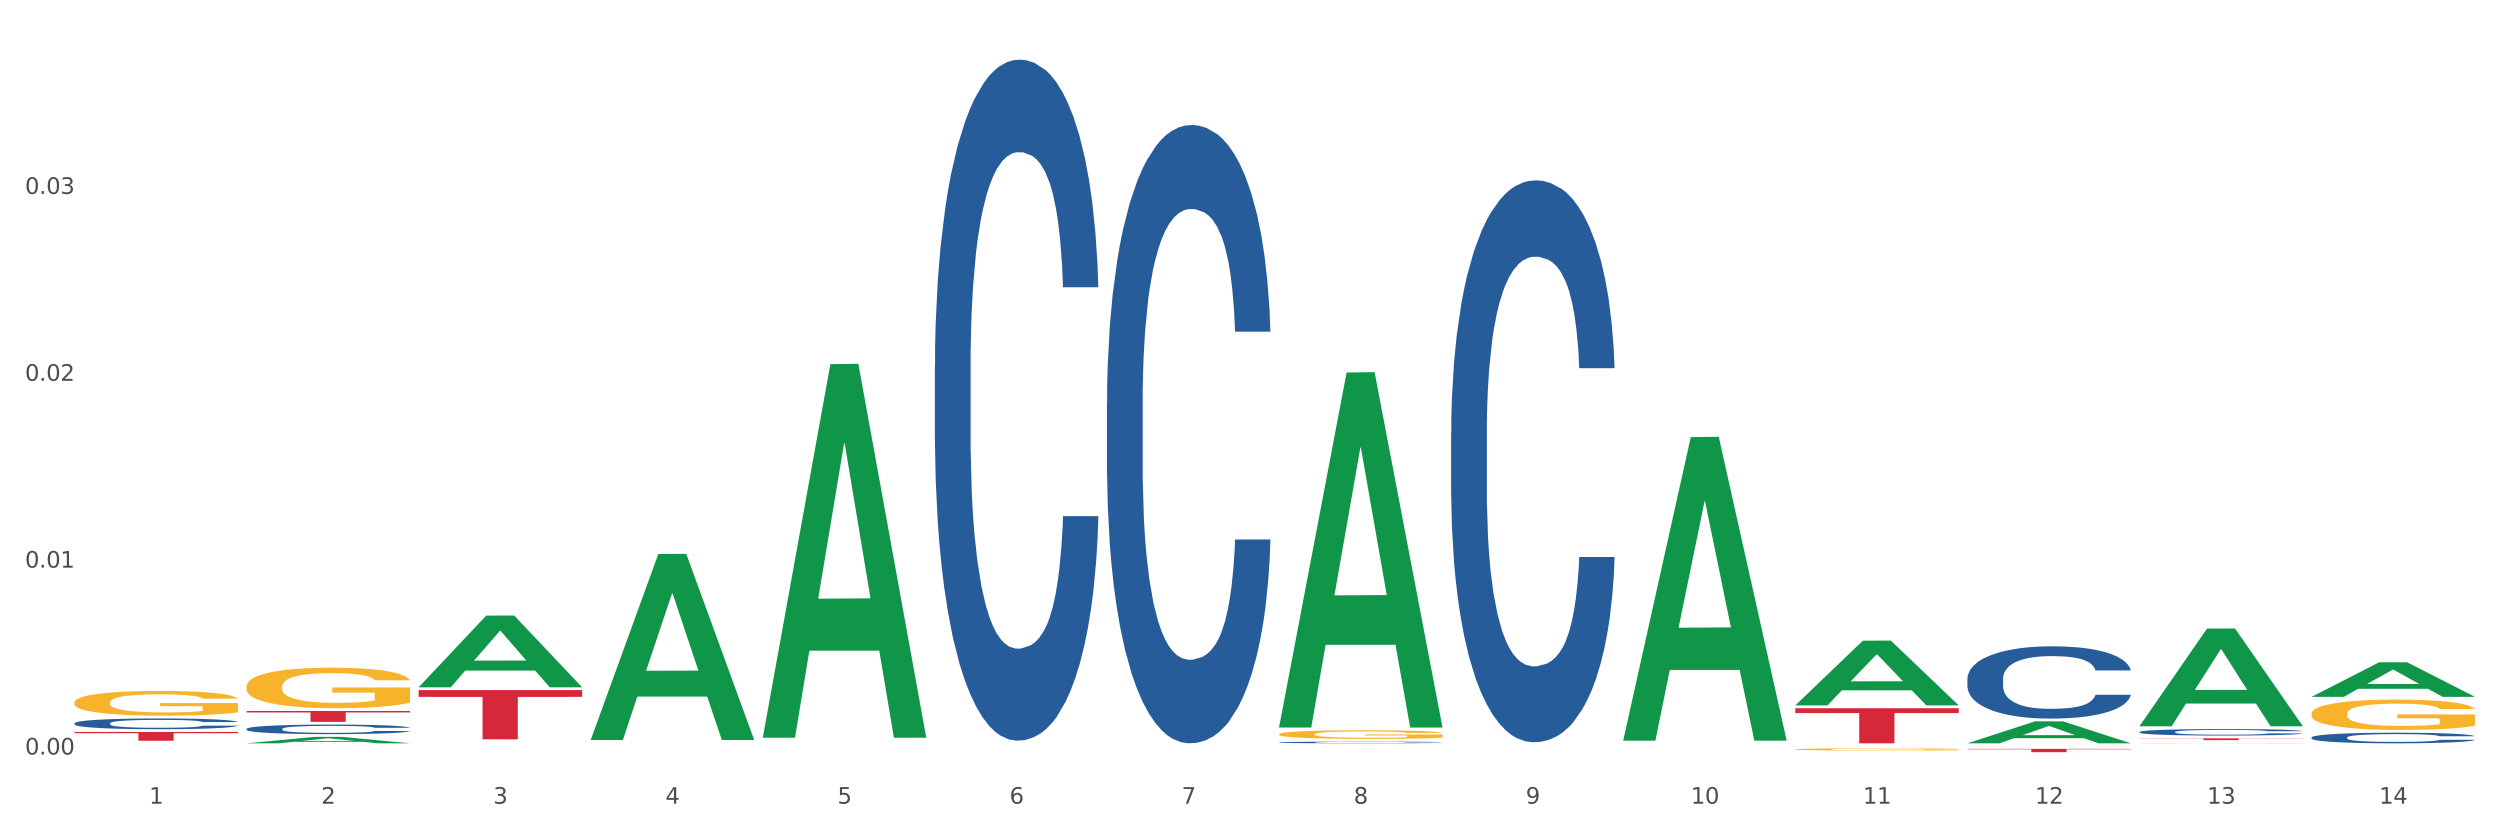 <?xml version="1.0" encoding="utf-8" standalone="no"?>
<!DOCTYPE svg PUBLIC "-//W3C//DTD SVG 1.1//EN"
  "http://www.w3.org/Graphics/SVG/1.1/DTD/svg11.dtd">
<svg xmlns:xlink="http://www.w3.org/1999/xlink" width="1080pt" height="360pt" viewBox="0 0 1080 360" xmlns="http://www.w3.org/2000/svg" version="1.1">
 <rect x="0" y="0" width="1080" height="360" fill="#333333" stroke="none"/>
 <defs>
  <style type="text/css">*{stroke-linejoin: round; stroke-linecap: butt}</style>
 </defs>
 <g id="figure_1">
  <g id="patch_1">
   <path d="M 0 360 
L 1080 360 
L 1080 0 
L 0 0 
z
" style="fill: #ffffff; stroke: #ffffff; stroke-linejoin: miter"/>
  </g>
  <g id="axes_1">
   <g id="matplotlib.axis_1">
    <g id="xtick_1">
     <g id="text_1">
      <!-- 1 -->
      <g style="fill: #4d4d4d" transform="translate(64.432 347.204) scale(0.096 -0.096)">
       <defs>
        <path id="DejaVuSans-31" d="M 794 531 
L 1825 531 
L 1825 4091 
L 703 3866 
L 703 4441 
L 1819 4666 
L 2450 4666 
L 2450 531 
L 3481 531 
L 3481 0 
L 794 0 
L 794 531 
z
" transform="scale(0.016)"/>
       </defs>
       <use xlink:href="#DejaVuSans-31"/>
      </g>
     </g>
    </g>
    <g id="xtick_2">
     <g id="text_2">
      <!-- 2 -->
      <g style="fill: #4d4d4d" transform="translate(138.771 347.204) scale(0.096 -0.096)">
       <defs>
        <path id="DejaVuSans-32" d="M 1228 531 
L 3431 531 
L 3431 0 
L 469 0 
L 469 531 
Q 828 903 1448 1529 
Q 2069 2156 2228 2338 
Q 2531 2678 2651 2914 
Q 2772 3150 2772 3378 
Q 2772 3750 2511 3984 
Q 2250 4219 1831 4219 
Q 1534 4219 1204 4116 
Q 875 4013 500 3803 
L 500 4441 
Q 881 4594 1212 4672 
Q 1544 4750 1819 4750 
Q 2544 4750 2975 4387 
Q 3406 4025 3406 3419 
Q 3406 3131 3298 2873 
Q 3191 2616 2906 2266 
Q 2828 2175 2409 1742 
Q 1991 1309 1228 531 
z
" transform="scale(0.016)"/>
       </defs>
       <use xlink:href="#DejaVuSans-32"/>
      </g>
     </g>
    </g>
    <g id="xtick_3">
     <g id="text_3">
      <!-- 3 -->
      <g style="fill: #4d4d4d" transform="translate(213.109 347.204) scale(0.096 -0.096)">
       <defs>
        <path id="DejaVuSans-33" d="M 2597 2516 
Q 3050 2419 3304 2112 
Q 3559 1806 3559 1356 
Q 3559 666 3084 287 
Q 2609 -91 1734 -91 
Q 1441 -91 1130 -33 
Q 819 25 488 141 
L 488 750 
Q 750 597 1062 519 
Q 1375 441 1716 441 
Q 2309 441 2620 675 
Q 2931 909 2931 1356 
Q 2931 1769 2642 2001 
Q 2353 2234 1838 2234 
L 1294 2234 
L 1294 2753 
L 1863 2753 
Q 2328 2753 2575 2939 
Q 2822 3125 2822 3475 
Q 2822 3834 2567 4026 
Q 2313 4219 1838 4219 
Q 1578 4219 1281 4162 
Q 984 4106 628 3988 
L 628 4550 
Q 988 4650 1302 4700 
Q 1616 4750 1894 4750 
Q 2613 4750 3031 4423 
Q 3450 4097 3450 3541 
Q 3450 3153 3228 2886 
Q 3006 2619 2597 2516 
z
" transform="scale(0.016)"/>
       </defs>
       <use xlink:href="#DejaVuSans-33"/>
      </g>
     </g>
    </g>
    <g id="xtick_4">
     <g id="text_4">
      <!-- 4 -->
      <g style="fill: #4d4d4d" transform="translate(287.448 347.204) scale(0.096 -0.096)">
       <defs>
        <path id="DejaVuSans-34" d="M 2419 4116 
L 825 1625 
L 2419 1625 
L 2419 4116 
z
M 2253 4666 
L 3047 4666 
L 3047 1625 
L 3713 1625 
L 3713 1100 
L 3047 1100 
L 3047 0 
L 2419 0 
L 2419 1100 
L 313 1100 
L 313 1709 
L 2253 4666 
z
" transform="scale(0.016)"/>
       </defs>
       <use xlink:href="#DejaVuSans-34"/>
      </g>
     </g>
    </g>
    <g id="xtick_5">
     <g id="text_5">
      <!-- 5 -->
      <g style="fill: #4d4d4d" transform="translate(361.787 347.204) scale(0.096 -0.096)">
       <defs>
        <path id="DejaVuSans-35" d="M 691 4666 
L 3169 4666 
L 3169 4134 
L 1269 4134 
L 1269 2991 
Q 1406 3038 1543 3061 
Q 1681 3084 1819 3084 
Q 2600 3084 3056 2656 
Q 3513 2228 3513 1497 
Q 3513 744 3044 326 
Q 2575 -91 1722 -91 
Q 1428 -91 1123 -41 
Q 819 9 494 109 
L 494 744 
Q 775 591 1075 516 
Q 1375 441 1709 441 
Q 2250 441 2565 725 
Q 2881 1009 2881 1497 
Q 2881 1984 2565 2268 
Q 2250 2553 1709 2553 
Q 1456 2553 1204 2497 
Q 953 2441 691 2322 
L 691 4666 
z
" transform="scale(0.016)"/>
       </defs>
       <use xlink:href="#DejaVuSans-35"/>
      </g>
     </g>
    </g>
    <g id="xtick_6">
     <g id="text_6">
      <!-- 6 -->
      <g style="fill: #4d4d4d" transform="translate(436.125 347.204) scale(0.096 -0.096)">
       <defs>
        <path id="DejaVuSans-36" d="M 2113 2584 
Q 1688 2584 1439 2293 
Q 1191 2003 1191 1497 
Q 1191 994 1439 701 
Q 1688 409 2113 409 
Q 2538 409 2786 701 
Q 3034 994 3034 1497 
Q 3034 2003 2786 2293 
Q 2538 2584 2113 2584 
z
M 3366 4563 
L 3366 3988 
Q 3128 4100 2886 4159 
Q 2644 4219 2406 4219 
Q 1781 4219 1451 3797 
Q 1122 3375 1075 2522 
Q 1259 2794 1537 2939 
Q 1816 3084 2150 3084 
Q 2853 3084 3261 2657 
Q 3669 2231 3669 1497 
Q 3669 778 3244 343 
Q 2819 -91 2113 -91 
Q 1303 -91 875 529 
Q 447 1150 447 2328 
Q 447 3434 972 4092 
Q 1497 4750 2381 4750 
Q 2619 4750 2861 4703 
Q 3103 4656 3366 4563 
z
" transform="scale(0.016)"/>
       </defs>
       <use xlink:href="#DejaVuSans-36"/>
      </g>
     </g>
    </g>
    <g id="xtick_7">
     <g id="text_7">
      <!-- 7 -->
      <g style="fill: #4d4d4d" transform="translate(510.464 347.204) scale(0.096 -0.096)">
       <defs>
        <path id="DejaVuSans-37" d="M 525 4666 
L 3525 4666 
L 3525 4397 
L 1831 0 
L 1172 0 
L 2766 4134 
L 525 4134 
L 525 4666 
z
" transform="scale(0.016)"/>
       </defs>
       <use xlink:href="#DejaVuSans-37"/>
      </g>
     </g>
    </g>
    <g id="xtick_8">
     <g id="text_8">
      <!-- 8 -->
      <g style="fill: #4d4d4d" transform="translate(584.803 347.204) scale(0.096 -0.096)">
       <defs>
        <path id="DejaVuSans-38" d="M 2034 2216 
Q 1584 2216 1326 1975 
Q 1069 1734 1069 1313 
Q 1069 891 1326 650 
Q 1584 409 2034 409 
Q 2484 409 2743 651 
Q 3003 894 3003 1313 
Q 3003 1734 2745 1975 
Q 2488 2216 2034 2216 
z
M 1403 2484 
Q 997 2584 770 2862 
Q 544 3141 544 3541 
Q 544 4100 942 4425 
Q 1341 4750 2034 4750 
Q 2731 4750 3128 4425 
Q 3525 4100 3525 3541 
Q 3525 3141 3298 2862 
Q 3072 2584 2669 2484 
Q 3125 2378 3379 2068 
Q 3634 1759 3634 1313 
Q 3634 634 3220 271 
Q 2806 -91 2034 -91 
Q 1263 -91 848 271 
Q 434 634 434 1313 
Q 434 1759 690 2068 
Q 947 2378 1403 2484 
z
M 1172 3481 
Q 1172 3119 1398 2916 
Q 1625 2713 2034 2713 
Q 2441 2713 2670 2916 
Q 2900 3119 2900 3481 
Q 2900 3844 2670 4047 
Q 2441 4250 2034 4250 
Q 1625 4250 1398 4047 
Q 1172 3844 1172 3481 
z
" transform="scale(0.016)"/>
       </defs>
       <use xlink:href="#DejaVuSans-38"/>
      </g>
     </g>
    </g>
    <g id="xtick_9">
     <g id="text_9">
      <!-- 9 -->
      <g style="fill: #4d4d4d" transform="translate(659.142 347.204) scale(0.096 -0.096)">
       <defs>
        <path id="DejaVuSans-39" d="M 703 97 
L 703 672 
Q 941 559 1184 500 
Q 1428 441 1663 441 
Q 2288 441 2617 861 
Q 2947 1281 2994 2138 
Q 2813 1869 2534 1725 
Q 2256 1581 1919 1581 
Q 1219 1581 811 2004 
Q 403 2428 403 3163 
Q 403 3881 828 4315 
Q 1253 4750 1959 4750 
Q 2769 4750 3195 4129 
Q 3622 3509 3622 2328 
Q 3622 1225 3098 567 
Q 2575 -91 1691 -91 
Q 1453 -91 1209 -44 
Q 966 3 703 97 
z
M 1959 2075 
Q 2384 2075 2632 2365 
Q 2881 2656 2881 3163 
Q 2881 3666 2632 3958 
Q 2384 4250 1959 4250 
Q 1534 4250 1286 3958 
Q 1038 3666 1038 3163 
Q 1038 2656 1286 2365 
Q 1534 2075 1959 2075 
z
" transform="scale(0.016)"/>
       </defs>
       <use xlink:href="#DejaVuSans-39"/>
      </g>
     </g>
    </g>
    <g id="xtick_10">
     <g id="text_10">
      <!-- 10 -->
      <g style="fill: #4d4d4d" transform="translate(730.426 347.204) scale(0.096 -0.096)">
       <defs>
        <path id="DejaVuSans-30" d="M 2034 4250 
Q 1547 4250 1301 3770 
Q 1056 3291 1056 2328 
Q 1056 1369 1301 889 
Q 1547 409 2034 409 
Q 2525 409 2770 889 
Q 3016 1369 3016 2328 
Q 3016 3291 2770 3770 
Q 2525 4250 2034 4250 
z
M 2034 4750 
Q 2819 4750 3233 4129 
Q 3647 3509 3647 2328 
Q 3647 1150 3233 529 
Q 2819 -91 2034 -91 
Q 1250 -91 836 529 
Q 422 1150 422 2328 
Q 422 3509 836 4129 
Q 1250 4750 2034 4750 
z
" transform="scale(0.016)"/>
       </defs>
       <use xlink:href="#DejaVuSans-31"/>
       <use xlink:href="#DejaVuSans-30" transform="translate(63.623 0)"/>
      </g>
     </g>
    </g>
    <g id="xtick_11">
     <g id="text_11">
      <!-- 11 -->
      <g style="fill: #4d4d4d" transform="translate(804.765 347.204) scale(0.096 -0.096)">
       <use xlink:href="#DejaVuSans-31"/>
       <use xlink:href="#DejaVuSans-31" transform="translate(63.623 0)"/>
      </g>
     </g>
    </g>
    <g id="xtick_12">
     <g id="text_12">
      <!-- 12 -->
      <g style="fill: #4d4d4d" transform="translate(879.104 347.204) scale(0.096 -0.096)">
       <use xlink:href="#DejaVuSans-31"/>
       <use xlink:href="#DejaVuSans-32" transform="translate(63.623 0)"/>
      </g>
     </g>
    </g>
    <g id="xtick_13">
     <g id="text_13">
      <!-- 13 -->
      <g style="fill: #4d4d4d" transform="translate(953.442 347.204) scale(0.096 -0.096)">
       <use xlink:href="#DejaVuSans-31"/>
       <use xlink:href="#DejaVuSans-33" transform="translate(63.623 0)"/>
      </g>
     </g>
    </g>
    <g id="xtick_14">
     <g id="text_14">
      <!-- 14 -->
      <g style="fill: #4d4d4d" transform="translate(1027.781 347.204) scale(0.096 -0.096)">
       <use xlink:href="#DejaVuSans-31"/>
       <use xlink:href="#DejaVuSans-34" transform="translate(63.623 0)"/>
      </g>
     </g>
    </g>
    <g id="xtick_15"/>
    <g id="xtick_16"/>
    <g id="xtick_17"/>
    <g id="xtick_18"/>
    <g id="xtick_19"/>
    <g id="xtick_20"/>
    <g id="xtick_21"/>
    <g id="xtick_22"/>
    <g id="xtick_23"/>
    <g id="xtick_24"/>
    <g id="xtick_25"/>
    <g id="xtick_26"/>
    <g id="xtick_27"/>
   </g>
   <g id="matplotlib.axis_2">
    <g id="ytick_1">
     <g id="text_15">
      <!-- 0.00 -->
      <g style="fill: #4d4d4d" transform="translate(10.8 325.947) scale(0.096 -0.096)">
       <defs>
        <path id="DejaVuSans-2e" d="M 684 794 
L 1344 794 
L 1344 0 
L 684 0 
L 684 794 
z
" transform="scale(0.016)"/>
       </defs>
       <use xlink:href="#DejaVuSans-30"/>
       <use xlink:href="#DejaVuSans-2e" transform="translate(63.623 0)"/>
       <use xlink:href="#DejaVuSans-30" transform="translate(95.41 0)"/>
       <use xlink:href="#DejaVuSans-30" transform="translate(159.033 0)"/>
      </g>
     </g>
    </g>
    <g id="ytick_2">
     <g id="text_16">
      <!-- 0.01 -->
      <g style="fill: #4d4d4d" transform="translate(10.8 245.223) scale(0.096 -0.096)">
       <use xlink:href="#DejaVuSans-30"/>
       <use xlink:href="#DejaVuSans-2e" transform="translate(63.623 0)"/>
       <use xlink:href="#DejaVuSans-30" transform="translate(95.41 0)"/>
       <use xlink:href="#DejaVuSans-31" transform="translate(159.033 0)"/>
      </g>
     </g>
    </g>
    <g id="ytick_3">
     <g id="text_17">
      <!-- 0.02 -->
      <g style="fill: #4d4d4d" transform="translate(10.8 164.499) scale(0.096 -0.096)">
       <use xlink:href="#DejaVuSans-30"/>
       <use xlink:href="#DejaVuSans-2e" transform="translate(63.623 0)"/>
       <use xlink:href="#DejaVuSans-30" transform="translate(95.41 0)"/>
       <use xlink:href="#DejaVuSans-32" transform="translate(159.033 0)"/>
      </g>
     </g>
    </g>
    <g id="ytick_4">
     <g id="text_18">
      <!-- 0.03 -->
      <g style="fill: #4d4d4d" transform="translate(10.8 83.775) scale(0.096 -0.096)">
       <use xlink:href="#DejaVuSans-30"/>
       <use xlink:href="#DejaVuSans-2e" transform="translate(63.623 0)"/>
       <use xlink:href="#DejaVuSans-30" transform="translate(95.41 0)"/>
       <use xlink:href="#DejaVuSans-33" transform="translate(159.033 0)"/>
      </g>
     </g>
    </g>
    <g id="ytick_5"/>
    <g id="ytick_6"/>
    <g id="ytick_7"/>
    <g id="ytick_8"/>
   </g>
   <g id="PolyCollection_1">
    <path d="M 106.514 321.108 
L 106.587 321.105 
L 135.709 318.336 
L 147.795 318.333 
L 177.135 321.113 
L 163.157 321.113 
L 156.823 320.466 
L 126.754 320.466 
L 126.535 320.476 
L 120.42 321.113 
L 106.514 321.113 
L 106.514 321.108 
L 130.54 320.079 
L 153.037 320.077 
L 141.897 318.926 
L 141.752 318.92 
L 141.606 318.928 
L 130.467 320.077 
L 130.54 320.079 
L 106.514 321.108 
z
" clip-path="url(#p5676dc36bc)" style="fill: #109648"/>
    <path d="M 849.901 322.31 
L 849.984 322.31 
L 849.984 322.309 
L 850.151 322.309 
L 850.985 322.307 
L 852.235 322.306 
L 853.153 322.305 
L 854.07 322.304 
L 855.154 322.304 
L 856.488 322.303 
L 858.906 322.302 
L 860.407 322.302 
L 862.241 322.302 
L 865.576 322.301 
L 867.994 322.3 
L 870.495 322.3 
L 874.581 322.3 
L 877.249 322.3 
L 880.084 322.299 
L 883.502 322.299 
L 886.087 322.299 
L 891.757 322.299 
L 896.593 322.3 
L 898.927 322.3 
L 901.929 322.3 
L 903.513 322.3 
L 906.098 322.301 
L 908.766 322.301 
L 910.601 322.301 
L 913.352 322.302 
L 915.436 322.303 
L 917.354 322.304 
L 918.355 322.304 
L 919.105 322.305 
L 919.772 322.306 
L 920.439 322.307 
L 905.431 322.307 
L 904.847 322.306 
L 903.93 322.305 
L 902.596 322.304 
L 901.429 322.304 
L 899.428 322.304 
L 897.593 322.303 
L 895.676 322.303 
L 893.341 322.303 
L 891.507 322.303 
L 888.922 322.303 
L 883.836 322.303 
L 880.417 322.303 
L 878.083 322.303 
L 876.582 322.303 
L 875.248 322.303 
L 873.747 322.304 
L 871.996 322.304 
L 870.745 322.304 
L 869.495 322.305 
L 868.494 322.305 
L 867.577 322.306 
L 866.827 322.307 
L 866.243 322.307 
L 865.743 322.308 
L 865.326 322.31 
L 865.326 322.312 
L 865.493 322.313 
L 865.91 322.314 
L 866.41 322.315 
L 867.244 322.315 
L 867.994 322.316 
L 869.411 322.317 
L 870.996 322.317 
L 872.246 322.318 
L 873.497 322.318 
L 875.665 322.319 
L 878.083 322.319 
L 880.167 322.319 
L 883.002 322.319 
L 884.92 322.319 
L 886.587 322.319 
L 890.673 322.319 
L 893.591 322.319 
L 896.843 322.319 
L 899.344 322.319 
L 901.429 322.319 
L 903.763 322.318 
L 905.264 322.318 
L 905.264 322.314 
L 886.921 322.314 
L 886.921 322.311 
L 920.523 322.311 
L 920.523 322.319 
L 919.105 322.32 
L 917.521 322.32 
L 915.853 322.321 
L 913.352 322.321 
L 910.35 322.321 
L 907.682 322.322 
L 904.847 322.322 
L 901.512 322.322 
L 897.177 322.322 
L 894.508 322.322 
L 891.173 322.323 
L 887.254 322.323 
L 883.836 322.323 
L 880.501 322.322 
L 876.999 322.322 
L 873.58 322.322 
L 870.996 322.322 
L 868.411 322.321 
L 865.659 322.321 
L 863.492 322.32 
L 861.824 322.32 
L 859.99 322.32 
L 857.989 322.319 
L 856.488 322.318 
L 855.154 322.318 
L 853.736 322.317 
L 852.736 322.316 
L 851.735 322.316 
L 851.151 322.315 
L 850.484 322.314 
L 849.984 322.313 
L 849.901 322.31 
z
" clip-path="url(#p5676dc36bc)" style="fill: #f7b32b"/>
    <path d="M 552.546 314.002 
L 552.619 313.858 
L 581.741 160.916 
L 593.827 160.772 
L 623.168 314.29 
L 609.189 314.29 
L 602.855 278.541 
L 572.786 278.541 
L 572.568 279.118 
L 566.452 314.29 
L 552.546 314.29 
L 552.546 314.002 
L 576.572 257.207 
L 599.069 257.063 
L 587.93 193.494 
L 587.784 193.205 
L 587.638 193.638 
L 576.499 257.063 
L 576.572 257.207 
L 552.546 314.002 
z
" clip-path="url(#p5676dc36bc)" style="fill: #109648"/>
    <path d="M 775.562 304.692 
L 775.635 304.665 
L 804.757 276.766 
L 816.843 276.739 
L 846.184 304.744 
L 832.205 304.744 
L 825.871 298.223 
L 795.802 298.223 
L 795.584 298.328 
L 789.468 304.744 
L 775.562 304.744 
L 775.562 304.692 
L 799.588 294.331 
L 822.085 294.305 
L 810.946 282.708 
L 810.8 282.656 
L 810.655 282.735 
L 799.515 294.305 
L 799.588 294.331 
L 775.562 304.692 
z
" clip-path="url(#p5676dc36bc)" style="fill: #109648"/>
    <path d="M 32.175 303.44 
L 32.258 303.43 
L 32.258 303.079 
L 32.425 302.777 
L 33.259 302.046 
L 34.51 301.442 
L 35.427 301.12 
L 36.344 300.857 
L 37.428 300.594 
L 38.762 300.321 
L 41.18 299.921 
L 42.681 299.717 
L 44.515 299.502 
L 47.85 299.19 
L 50.268 299.015 
L 52.77 298.869 
L 56.855 298.693 
L 59.523 298.615 
L 62.358 298.557 
L 65.777 298.518 
L 68.361 298.508 
L 74.031 298.537 
L 78.867 298.625 
L 81.202 298.693 
L 84.203 298.81 
L 85.788 298.888 
L 88.372 299.044 
L 91.04 299.249 
L 92.875 299.424 
L 95.626 299.756 
L 97.711 300.087 
L 99.628 300.496 
L 100.629 300.779 
L 101.379 301.042 
L 102.046 301.344 
L 102.713 301.822 
L 87.705 301.822 
L 87.122 301.481 
L 86.204 301.159 
L 84.87 300.847 
L 83.703 300.652 
L 81.702 300.409 
L 79.868 300.253 
L 77.95 300.136 
L 75.615 300.038 
L 73.781 299.99 
L 71.196 299.951 
L 66.11 299.96 
L 62.692 300.038 
L 60.357 300.136 
L 58.856 300.223 
L 57.522 300.321 
L 56.021 300.457 
L 54.27 300.662 
L 53.02 300.847 
L 51.769 301.081 
L 50.768 301.315 
L 49.851 301.588 
L 49.101 301.88 
L 48.517 302.183 
L 48.017 302.553 
L 47.6 303.167 
L 47.6 304.502 
L 47.767 304.804 
L 48.184 305.204 
L 48.684 305.506 
L 49.518 305.867 
L 50.268 306.111 
L 51.686 306.461 
L 53.27 306.754 
L 54.52 306.939 
L 55.771 307.095 
L 57.939 307.309 
L 60.357 307.485 
L 62.441 307.592 
L 65.276 307.69 
L 67.194 307.729 
L 68.862 307.748 
L 72.947 307.748 
L 75.865 307.719 
L 79.117 307.651 
L 81.619 307.563 
L 83.703 307.456 
L 86.038 307.28 
L 87.538 307.114 
L 87.538 305.077 
L 69.195 305.068 
L 69.195 303.713 
L 102.797 303.713 
L 102.797 307.69 
L 101.379 307.894 
L 99.795 308.079 
L 98.128 308.245 
L 95.626 308.45 
L 92.625 308.645 
L 89.956 308.781 
L 87.122 308.898 
L 83.786 309.005 
L 79.451 309.103 
L 76.783 309.142 
L 73.447 309.171 
L 69.529 309.181 
L 66.11 309.161 
L 62.775 309.113 
L 59.273 309.025 
L 55.855 308.898 
L 53.27 308.771 
L 50.685 308.615 
L 47.934 308.411 
L 45.766 308.216 
L 44.098 308.04 
L 42.264 307.816 
L 40.263 307.524 
L 38.762 307.261 
L 37.428 306.988 
L 36.01 306.637 
L 35.01 306.335 
L 34.009 305.955 
L 33.426 305.672 
L 32.759 305.233 
L 32.258 304.619 
L 32.175 303.44 
z
" clip-path="url(#p5676dc36bc)" style="fill: #f7b32b"/>
    <path d="M 701.223 319.726 
L 701.296 319.602 
L 730.419 188.824 
L 742.504 188.701 
L 771.845 319.972 
L 757.866 319.972 
L 751.532 289.404 
L 721.463 289.404 
L 721.245 289.897 
L 715.129 319.972 
L 701.223 319.972 
L 701.223 319.726 
L 725.249 271.161 
L 747.746 271.038 
L 736.607 216.681 
L 736.461 216.434 
L 736.316 216.804 
L 725.177 271.038 
L 725.249 271.161 
L 701.223 319.726 
z
" clip-path="url(#p5676dc36bc)" style="fill: #109648"/>
    <path d="M 106.514 296.534 
L 106.597 296.518 
L 106.597 295.942 
L 106.764 295.446 
L 107.598 294.246 
L 108.848 293.254 
L 109.765 292.727 
L 110.683 292.295 
L 111.767 291.863 
L 113.101 291.415 
L 115.519 290.759 
L 117.019 290.423 
L 118.854 290.071 
L 122.189 289.559 
L 124.607 289.271 
L 127.108 289.031 
L 131.194 288.743 
L 133.862 288.615 
L 136.697 288.519 
L 140.115 288.455 
L 142.7 288.439 
L 148.37 288.487 
L 153.206 288.631 
L 155.54 288.743 
L 158.542 288.935 
L 160.126 289.063 
L 162.711 289.319 
L 165.379 289.655 
L 167.213 289.943 
L 169.965 290.487 
L 172.049 291.031 
L 173.967 291.703 
L 174.968 292.167 
L 175.718 292.599 
L 176.385 293.094 
L 177.052 293.878 
L 162.044 293.878 
L 161.46 293.318 
L 160.543 292.791 
L 159.209 292.279 
L 158.042 291.959 
L 156.041 291.559 
L 154.206 291.303 
L 152.289 291.111 
L 149.954 290.951 
L 148.12 290.871 
L 145.535 290.807 
L 140.449 290.823 
L 137.03 290.951 
L 134.696 291.111 
L 133.195 291.255 
L 131.861 291.415 
L 130.36 291.639 
L 128.609 291.975 
L 127.358 292.279 
L 126.108 292.663 
L 125.107 293.046 
L 124.19 293.494 
L 123.44 293.974 
L 122.856 294.47 
L 122.356 295.078 
L 121.939 296.086 
L 121.939 298.278 
L 122.106 298.773 
L 122.522 299.429 
L 123.023 299.925 
L 123.856 300.517 
L 124.607 300.917 
L 126.024 301.493 
L 127.609 301.973 
L 128.859 302.277 
L 130.11 302.533 
L 132.278 302.885 
L 134.696 303.173 
L 136.78 303.349 
L 139.615 303.509 
L 141.533 303.573 
L 143.2 303.605 
L 147.286 303.605 
L 150.204 303.557 
L 153.456 303.445 
L 155.957 303.301 
L 158.042 303.125 
L 160.376 302.837 
L 161.877 302.565 
L 161.877 299.221 
L 143.534 299.205 
L 143.534 296.982 
L 177.135 296.982 
L 177.135 303.509 
L 175.718 303.844 
L 174.134 304.148 
L 172.466 304.42 
L 169.965 304.756 
L 166.963 305.076 
L 164.295 305.3 
L 161.46 305.492 
L 158.125 305.668 
L 153.789 305.828 
L 151.121 305.892 
L 147.786 305.94 
L 143.867 305.956 
L 140.449 305.924 
L 137.114 305.844 
L 133.612 305.7 
L 130.193 305.492 
L 127.609 305.284 
L 125.024 305.028 
L 122.272 304.692 
L 120.104 304.372 
L 118.437 304.084 
L 116.603 303.717 
L 114.601 303.237 
L 113.101 302.805 
L 111.767 302.357 
L 110.349 301.781 
L 109.349 301.285 
L 108.348 300.661 
L 107.764 300.197 
L 107.097 299.477 
L 106.597 298.469 
L 106.514 296.534 
z
" clip-path="url(#p5676dc36bc)" style="fill: #f7b32b"/>
    <path d="M 329.53 318.394 
L 329.603 318.242 
L 358.725 157.307 
L 370.811 157.155 
L 400.152 318.697 
L 386.173 318.697 
L 379.839 281.08 
L 349.77 281.08 
L 349.551 281.686 
L 343.436 318.697 
L 329.53 318.697 
L 329.53 318.394 
L 353.556 258.631 
L 376.053 258.479 
L 364.914 191.587 
L 364.768 191.284 
L 364.622 191.739 
L 353.483 258.479 
L 353.556 258.631 
L 329.53 318.394 
z
" clip-path="url(#p5676dc36bc)" style="fill: #109648"/>
    <path d="M 924.24 321.013 
L 924.323 321.013 
L 924.323 321.007 
L 924.49 321.002 
L 925.323 320.989 
L 926.574 320.978 
L 927.491 320.973 
L 928.408 320.968 
L 929.492 320.964 
L 930.826 320.959 
L 933.244 320.952 
L 934.745 320.948 
L 936.58 320.945 
L 939.915 320.939 
L 942.333 320.936 
L 944.834 320.934 
L 948.92 320.931 
L 951.588 320.929 
L 954.423 320.928 
L 957.841 320.927 
L 960.426 320.927 
L 966.096 320.928 
L 970.932 320.929 
L 973.266 320.931 
L 976.268 320.933 
L 977.852 320.934 
L 980.437 320.937 
L 983.105 320.94 
L 984.939 320.943 
L 987.691 320.949 
L 989.775 320.955 
L 991.693 320.962 
L 992.693 320.967 
L 993.444 320.971 
L 994.111 320.977 
L 994.778 320.985 
L 979.77 320.985 
L 979.186 320.979 
L 978.269 320.973 
L 976.935 320.968 
L 975.768 320.965 
L 973.766 320.96 
L 971.932 320.958 
L 970.014 320.956 
L 967.68 320.954 
L 965.845 320.953 
L 963.261 320.952 
L 958.175 320.953 
L 954.756 320.954 
L 952.422 320.956 
L 950.921 320.957 
L 949.587 320.959 
L 948.086 320.961 
L 946.335 320.965 
L 945.084 320.968 
L 943.834 320.972 
L 942.833 320.976 
L 941.916 320.981 
L 941.165 320.986 
L 940.582 320.991 
L 940.081 320.998 
L 939.665 321.008 
L 939.665 321.032 
L 939.831 321.037 
L 940.248 321.044 
L 940.749 321.049 
L 941.582 321.055 
L 942.333 321.06 
L 943.75 321.066 
L 945.334 321.071 
L 946.585 321.074 
L 947.836 321.077 
L 950.004 321.081 
L 952.422 321.084 
L 954.506 321.086 
L 957.341 321.087 
L 959.259 321.088 
L 960.926 321.088 
L 965.012 321.088 
L 967.93 321.088 
L 971.182 321.087 
L 973.683 321.085 
L 975.768 321.083 
L 978.102 321.08 
L 979.603 321.077 
L 979.603 321.042 
L 961.26 321.042 
L 961.26 321.018 
L 994.861 321.018 
L 994.861 321.087 
L 993.444 321.091 
L 991.86 321.094 
L 990.192 321.097 
L 987.691 321.1 
L 984.689 321.104 
L 982.021 321.106 
L 979.186 321.108 
L 975.851 321.11 
L 971.515 321.112 
L 968.847 321.113 
L 965.512 321.113 
L 961.593 321.113 
L 958.175 321.113 
L 954.84 321.112 
L 951.338 321.111 
L 947.919 321.108 
L 945.334 321.106 
L 942.75 321.103 
L 939.998 321.1 
L 937.83 321.096 
L 936.163 321.093 
L 934.328 321.089 
L 932.327 321.084 
L 930.826 321.08 
L 929.492 321.075 
L 928.075 321.069 
L 927.074 321.064 
L 926.074 321.057 
L 925.49 321.052 
L 924.823 321.044 
L 924.323 321.034 
L 924.24 321.013 
z
" clip-path="url(#p5676dc36bc)" style="fill: #f7b32b"/>
    <path d="M 998.578 301.025 
L 998.651 301.011 
L 1027.773 286.111 
L 1039.859 286.097 
L 1069.2 301.053 
L 1055.221 301.053 
L 1048.887 297.57 
L 1018.818 297.57 
L 1018.6 297.626 
L 1012.484 301.053 
L 998.578 301.053 
L 998.578 301.025 
L 1022.604 295.492 
L 1045.101 295.478 
L 1033.962 289.285 
L 1033.816 289.257 
L 1033.671 289.299 
L 1022.531 295.478 
L 1022.604 295.492 
L 998.578 301.025 
z
" clip-path="url(#p5676dc36bc)" style="fill: #109648"/>
    <path d="M 180.852 296.856 
L 180.925 296.827 
L 210.048 265.935 
L 222.133 265.906 
L 251.474 296.914 
L 237.495 296.914 
L 231.161 289.693 
L 201.092 289.693 
L 200.874 289.81 
L 194.758 296.914 
L 180.852 296.914 
L 180.852 296.856 
L 204.878 285.384 
L 227.375 285.355 
L 216.236 272.515 
L 216.09 272.457 
L 215.945 272.544 
L 204.806 285.355 
L 204.878 285.384 
L 180.852 296.856 
z
" clip-path="url(#p5676dc36bc)" style="fill: #109648"/>
    <path d="M 998.578 308.292 
L 998.662 308.28 
L 998.662 307.85 
L 998.828 307.479 
L 999.662 306.582 
L 1000.913 305.84 
L 1001.83 305.445 
L 1002.747 305.122 
L 1003.831 304.799 
L 1005.165 304.464 
L 1007.583 303.974 
L 1009.084 303.722 
L 1010.918 303.459 
L 1014.253 303.076 
L 1016.671 302.861 
L 1019.173 302.682 
L 1023.258 302.466 
L 1025.926 302.371 
L 1028.761 302.299 
L 1032.18 302.251 
L 1034.765 302.239 
L 1040.434 302.275 
L 1045.27 302.383 
L 1047.605 302.466 
L 1050.607 302.61 
L 1052.191 302.706 
L 1054.775 302.897 
L 1057.444 303.148 
L 1059.278 303.364 
L 1062.029 303.77 
L 1064.114 304.177 
L 1066.032 304.68 
L 1067.032 305.026 
L 1067.783 305.349 
L 1068.45 305.72 
L 1069.117 306.307 
L 1054.108 306.307 
L 1053.525 305.888 
L 1052.608 305.493 
L 1051.274 305.11 
L 1050.106 304.871 
L 1048.105 304.572 
L 1046.271 304.38 
L 1044.353 304.237 
L 1042.019 304.117 
L 1040.184 304.057 
L 1037.599 304.01 
L 1032.513 304.022 
L 1029.095 304.117 
L 1026.76 304.237 
L 1025.259 304.345 
L 1023.925 304.464 
L 1022.425 304.632 
L 1020.674 304.883 
L 1019.423 305.11 
L 1018.172 305.397 
L 1017.172 305.684 
L 1016.255 306.019 
L 1015.504 306.378 
L 1014.92 306.749 
L 1014.42 307.204 
L 1014.003 307.957 
L 1014.003 309.596 
L 1014.17 309.967 
L 1014.587 310.458 
L 1015.087 310.829 
L 1015.921 311.271 
L 1016.671 311.57 
L 1018.089 312.001 
L 1019.673 312.36 
L 1020.924 312.587 
L 1022.174 312.779 
L 1024.342 313.042 
L 1026.76 313.257 
L 1028.845 313.389 
L 1031.68 313.508 
L 1033.597 313.556 
L 1035.265 313.58 
L 1039.35 313.58 
L 1042.269 313.544 
L 1045.52 313.461 
L 1048.022 313.353 
L 1050.106 313.221 
L 1052.441 313.006 
L 1053.942 312.803 
L 1053.942 310.302 
L 1035.598 310.29 
L 1035.598 308.627 
L 1069.2 308.627 
L 1069.2 313.508 
L 1067.783 313.76 
L 1066.198 313.987 
L 1064.531 314.19 
L 1062.029 314.442 
L 1059.028 314.681 
L 1056.36 314.848 
L 1053.525 314.992 
L 1050.19 315.123 
L 1045.854 315.243 
L 1043.186 315.291 
L 1039.851 315.327 
L 1035.932 315.339 
L 1032.513 315.315 
L 1029.178 315.255 
L 1025.676 315.147 
L 1022.258 314.992 
L 1019.673 314.836 
L 1017.088 314.645 
L 1014.337 314.394 
L 1012.169 314.154 
L 1010.501 313.939 
L 1008.667 313.664 
L 1006.666 313.305 
L 1005.165 312.982 
L 1003.831 312.647 
L 1002.414 312.216 
L 1001.413 311.845 
L 1000.413 311.379 
L 999.829 311.032 
L 999.162 310.494 
L 998.662 309.74 
L 998.578 308.292 
z
" clip-path="url(#p5676dc36bc)" style="fill: #f7b32b"/>
    <path d="M 255.191 319.521 
L 255.264 319.445 
L 284.386 239.333 
L 296.472 239.258 
L 325.813 319.672 
L 311.834 319.672 
L 305.5 300.946 
L 275.431 300.946 
L 275.213 301.248 
L 269.097 319.672 
L 255.191 319.672 
L 255.191 319.521 
L 279.217 289.771 
L 301.714 289.696 
L 290.575 256.398 
L 290.429 256.247 
L 290.284 256.473 
L 279.144 289.696 
L 279.217 289.771 
L 255.191 319.521 
z
" clip-path="url(#p5676dc36bc)" style="fill: #109648"/>
    <path d="M 849.901 321.095 
L 849.974 321.086 
L 879.096 311.624 
L 891.182 311.615 
L 920.523 321.113 
L 906.544 321.113 
L 900.21 318.901 
L 870.141 318.901 
L 869.922 318.937 
L 863.807 321.113 
L 849.901 321.113 
L 849.901 321.095 
L 873.927 317.582 
L 896.424 317.573 
L 885.284 313.64 
L 885.139 313.622 
L 884.993 313.649 
L 873.854 317.573 
L 873.927 317.582 
L 849.901 321.095 
z
" clip-path="url(#p5676dc36bc)" style="fill: #109648"/>
    <path d="M 924.24 313.687 
L 924.312 313.647 
L 953.435 271.542 
L 965.52 271.503 
L 994.861 313.766 
L 980.883 313.766 
L 974.548 303.924 
L 944.48 303.924 
L 944.261 304.083 
L 938.145 313.766 
L 924.24 313.766 
L 924.24 313.687 
L 948.265 298.051 
L 970.763 298.012 
L 959.623 280.511 
L 959.478 280.432 
L 959.332 280.551 
L 948.193 298.012 
L 948.265 298.051 
L 924.24 313.687 
z
" clip-path="url(#p5676dc36bc)" style="fill: #109648"/>
    <path d="M 775.562 323.732 
L 775.645 323.731 
L 775.645 323.699 
L 775.812 323.671 
L 776.646 323.605 
L 777.897 323.55 
L 778.814 323.52 
L 779.731 323.496 
L 780.815 323.472 
L 782.149 323.447 
L 784.567 323.411 
L 786.068 323.392 
L 787.902 323.373 
L 791.237 323.344 
L 793.655 323.328 
L 796.157 323.315 
L 800.242 323.299 
L 802.91 323.292 
L 805.745 323.287 
L 809.164 323.283 
L 811.748 323.282 
L 817.418 323.285 
L 822.254 323.293 
L 824.589 323.299 
L 827.59 323.31 
L 829.175 323.317 
L 831.759 323.331 
L 834.427 323.35 
L 836.262 323.366 
L 839.013 323.396 
L 841.098 323.426 
L 843.015 323.463 
L 844.016 323.489 
L 844.766 323.513 
L 845.433 323.541 
L 846.1 323.584 
L 831.092 323.584 
L 830.509 323.553 
L 829.592 323.524 
L 828.257 323.495 
L 827.09 323.478 
L 825.089 323.455 
L 823.255 323.441 
L 821.337 323.431 
L 819.002 323.422 
L 817.168 323.417 
L 814.583 323.414 
L 809.497 323.415 
L 806.079 323.422 
L 803.744 323.431 
L 802.243 323.439 
L 800.909 323.447 
L 799.408 323.46 
L 797.657 323.479 
L 796.407 323.495 
L 795.156 323.517 
L 794.156 323.538 
L 793.238 323.563 
L 792.488 323.59 
L 791.904 323.617 
L 791.404 323.651 
L 790.987 323.707 
L 790.987 323.829 
L 791.154 323.856 
L 791.571 323.893 
L 792.071 323.92 
L 792.905 323.953 
L 793.655 323.975 
L 795.073 324.007 
L 796.657 324.034 
L 797.908 324.051 
L 799.158 324.065 
L 801.326 324.084 
L 803.744 324.1 
L 805.829 324.11 
L 808.663 324.119 
L 810.581 324.123 
L 812.249 324.124 
L 816.334 324.124 
L 819.253 324.122 
L 822.504 324.116 
L 825.006 324.108 
L 827.09 324.098 
L 829.425 324.082 
L 830.926 324.067 
L 830.926 323.881 
L 812.582 323.88 
L 812.582 323.757 
L 846.184 323.757 
L 846.184 324.119 
L 844.766 324.138 
L 843.182 324.155 
L 841.515 324.17 
L 839.013 324.188 
L 836.012 324.206 
L 833.344 324.219 
L 830.509 324.229 
L 827.174 324.239 
L 822.838 324.248 
L 820.17 324.251 
L 816.835 324.254 
L 812.916 324.255 
L 809.497 324.253 
L 806.162 324.249 
L 802.66 324.241 
L 799.242 324.229 
L 796.657 324.218 
L 794.072 324.204 
L 791.321 324.185 
L 789.153 324.167 
L 787.485 324.151 
L 785.651 324.131 
L 783.65 324.104 
L 782.149 324.08 
L 780.815 324.055 
L 779.398 324.023 
L 778.397 323.996 
L 777.396 323.961 
L 776.813 323.935 
L 776.146 323.895 
L 775.645 323.839 
L 775.562 323.732 
z
" clip-path="url(#p5676dc36bc)" style="fill: #f7b32b"/>
    <path d="M 849.901 323.509 
L 920.523 323.509 
L 920.523 323.709 
L 892.742 323.71 
L 892.742 324.95 
L 877.514 324.95 
L 877.514 323.71 
L 849.901 323.709 
L 849.901 323.51 
L 849.901 323.509 
z
" clip-path="url(#p5676dc36bc)" style="fill: #d62839"/>
    <path d="M 924.24 318.946 
L 994.861 318.946 
L 994.861 319.056 
L 967.081 319.057 
L 967.081 319.741 
L 951.852 319.741 
L 951.852 319.057 
L 924.24 319.056 
L 924.24 318.947 
L 924.24 318.946 
z
" clip-path="url(#p5676dc36bc)" style="fill: #d62839"/>
    <path d="M 552.546 317.193 
L 552.629 317.19 
L 552.629 317.068 
L 552.796 316.962 
L 553.63 316.708 
L 554.881 316.498 
L 555.798 316.386 
L 556.715 316.294 
L 557.799 316.203 
L 559.133 316.108 
L 561.551 315.968 
L 563.052 315.897 
L 564.886 315.823 
L 568.221 315.714 
L 570.639 315.653 
L 573.141 315.602 
L 577.226 315.541 
L 579.894 315.514 
L 582.729 315.493 
L 586.148 315.48 
L 588.732 315.476 
L 594.402 315.487 
L 599.238 315.517 
L 601.573 315.541 
L 604.574 315.582 
L 606.158 315.609 
L 608.743 315.663 
L 611.411 315.734 
L 613.246 315.795 
L 615.997 315.911 
L 618.082 316.026 
L 619.999 316.169 
L 621 316.267 
L 621.75 316.359 
L 622.417 316.464 
L 623.084 316.63 
L 608.076 316.63 
L 607.493 316.511 
L 606.575 316.399 
L 605.241 316.291 
L 604.074 316.223 
L 602.073 316.138 
L 600.239 316.084 
L 598.321 316.043 
L 595.986 316.009 
L 594.152 315.992 
L 591.567 315.979 
L 586.481 315.982 
L 583.063 316.009 
L 580.728 316.043 
L 579.227 316.074 
L 577.893 316.108 
L 576.392 316.155 
L 574.641 316.226 
L 573.391 316.291 
L 572.14 316.372 
L 571.139 316.454 
L 570.222 316.549 
L 569.472 316.65 
L 568.888 316.756 
L 568.388 316.884 
L 567.971 317.098 
L 567.971 317.563 
L 568.138 317.668 
L 568.555 317.807 
L 569.055 317.912 
L 569.889 318.038 
L 570.639 318.123 
L 572.057 318.245 
L 573.641 318.347 
L 574.891 318.411 
L 576.142 318.465 
L 578.31 318.54 
L 580.728 318.601 
L 582.812 318.639 
L 585.647 318.672 
L 587.565 318.686 
L 589.233 318.693 
L 593.318 318.693 
L 596.236 318.683 
L 599.488 318.659 
L 601.99 318.628 
L 604.074 318.591 
L 606.409 318.53 
L 607.909 318.472 
L 607.909 317.763 
L 589.566 317.76 
L 589.566 317.288 
L 623.168 317.288 
L 623.168 318.672 
L 621.75 318.744 
L 620.166 318.808 
L 618.499 318.866 
L 615.997 318.937 
L 612.996 319.005 
L 610.327 319.052 
L 607.493 319.093 
L 604.157 319.13 
L 599.822 319.164 
L 597.154 319.178 
L 593.818 319.188 
L 589.9 319.192 
L 586.481 319.185 
L 583.146 319.168 
L 579.644 319.137 
L 576.226 319.093 
L 573.641 319.049 
L 571.056 318.995 
L 568.305 318.923 
L 566.137 318.856 
L 564.469 318.795 
L 562.635 318.717 
L 560.634 318.615 
L 559.133 318.523 
L 557.799 318.428 
L 556.381 318.306 
L 555.381 318.201 
L 554.38 318.069 
L 553.797 317.97 
L 553.13 317.817 
L 552.629 317.604 
L 552.546 317.193 
z
" clip-path="url(#p5676dc36bc)" style="fill: #f7b32b"/>
    <path d="M 775.562 305.93 
L 846.184 305.93 
L 846.184 308.04 
L 818.404 308.055 
L 818.404 321.113 
L 803.175 321.113 
L 803.175 308.055 
L 775.562 308.04 
L 775.562 305.945 
L 775.562 305.93 
z
" clip-path="url(#p5676dc36bc)" style="fill: #d62839"/>
    <path d="M 924.24 316.214 
L 924.323 316.211 
L 924.323 316.139 
L 924.573 316.042 
L 925.492 315.862 
L 926.66 315.727 
L 928.664 315.568 
L 929.749 315.501 
L 931.168 315.427 
L 934.09 315.306 
L 937.429 315.203 
L 939.766 315.147 
L 941.519 315.111 
L 945.443 315.047 
L 947.697 315.019 
L 950.034 314.996 
L 952.037 314.98 
L 955.377 314.962 
L 958.048 314.955 
L 961.136 314.952 
L 963.724 314.955 
L 967.147 314.965 
L 972.155 314.996 
L 974.075 315.014 
L 976.663 315.045 
L 979.335 315.086 
L 981.505 315.127 
L 984.009 315.186 
L 986.597 315.262 
L 989.101 315.36 
L 990.854 315.45 
L 992.273 315.544 
L 993.526 315.66 
L 994.444 315.785 
L 994.861 315.891 
L 979.585 315.891 
L 979.168 315.796 
L 978.333 315.693 
L 977.498 315.624 
L 976.58 315.568 
L 975.161 315.503 
L 973.908 315.462 
L 971.822 315.414 
L 969.902 315.383 
L 968.316 315.365 
L 966.396 315.35 
L 962.305 315.334 
L 959.383 315.334 
L 957.547 315.339 
L 955.293 315.352 
L 953.373 315.37 
L 951.119 315.401 
L 949.366 315.434 
L 947.613 315.478 
L 946.611 315.509 
L 945.109 315.565 
L 944.107 315.611 
L 942.771 315.691 
L 942.02 315.747 
L 940.685 315.893 
L 940.1 316.001 
L 939.85 316.075 
L 939.683 316.157 
L 939.683 316.557 
L 940.184 316.737 
L 940.601 316.814 
L 941.269 316.901 
L 942.521 317.014 
L 944.358 317.124 
L 946.278 317.203 
L 947.864 317.252 
L 949.366 317.288 
L 950.869 317.316 
L 952.705 317.342 
L 954.208 317.357 
L 956.462 317.373 
L 959.133 317.38 
L 961.22 317.38 
L 965.477 317.367 
L 967.397 317.355 
L 969.234 317.337 
L 971.237 317.308 
L 972.823 317.278 
L 973.742 317.255 
L 975.244 317.206 
L 976.413 317.155 
L 977.415 317.096 
L 978.082 317.044 
L 978.834 316.967 
L 979.418 316.88 
L 979.585 316.834 
L 994.861 316.834 
L 994.527 316.926 
L 993.943 317.016 
L 992.774 317.137 
L 991.856 317.206 
L 990.437 317.291 
L 988.934 317.362 
L 986.847 317.442 
L 984.927 317.501 
L 982.924 317.552 
L 980.754 317.598 
L 976.83 317.662 
L 975.411 317.68 
L 972.406 317.711 
L 970.069 317.729 
L 966.646 317.747 
L 963.14 317.757 
L 959.467 317.76 
L 956.211 317.755 
L 952.622 317.739 
L 950.368 317.724 
L 947.864 317.701 
L 944.942 317.665 
L 942.187 317.621 
L 939.599 317.57 
L 937.178 317.511 
L 934.925 317.444 
L 932.003 317.334 
L 929.832 317.226 
L 928.246 317.126 
L 927.161 317.042 
L 926.076 316.934 
L 925.492 316.86 
L 924.573 316.68 
L 924.24 316.514 
L 924.24 316.214 
z
" clip-path="url(#p5676dc36bc)" style="fill: #255c99"/>
    <path d="M 998.578 318.587 
L 998.662 318.582 
L 998.662 318.465 
L 998.912 318.306 
L 999.83 318.012 
L 1000.999 317.79 
L 1003.003 317.531 
L 1004.088 317.422 
L 1005.507 317.3 
L 1008.429 317.103 
L 1011.768 316.936 
L 1014.105 316.843 
L 1015.858 316.785 
L 1019.781 316.68 
L 1022.035 316.634 
L 1024.373 316.596 
L 1026.376 316.571 
L 1029.715 316.542 
L 1032.387 316.529 
L 1035.475 316.525 
L 1038.063 316.529 
L 1041.486 316.546 
L 1046.494 316.596 
L 1048.414 316.625 
L 1051.002 316.676 
L 1053.673 316.743 
L 1055.844 316.81 
L 1058.348 316.906 
L 1060.936 317.032 
L 1063.44 317.191 
L 1065.193 317.338 
L 1066.612 317.493 
L 1067.864 317.681 
L 1068.783 317.887 
L 1069.2 318.059 
L 1053.924 318.059 
L 1053.506 317.904 
L 1052.671 317.736 
L 1051.837 317.623 
L 1050.918 317.531 
L 1049.499 317.426 
L 1048.247 317.359 
L 1046.16 317.279 
L 1044.24 317.229 
L 1042.654 317.2 
L 1040.734 317.174 
L 1036.644 317.149 
L 1033.722 317.149 
L 1031.886 317.158 
L 1029.632 317.179 
L 1027.712 317.208 
L 1025.458 317.258 
L 1023.705 317.313 
L 1021.952 317.384 
L 1020.95 317.434 
L 1019.448 317.526 
L 1018.446 317.602 
L 1017.11 317.732 
L 1016.359 317.824 
L 1015.023 318.063 
L 1014.439 318.239 
L 1014.188 318.36 
L 1014.022 318.494 
L 1014.022 319.148 
L 1014.522 319.441 
L 1014.94 319.567 
L 1015.608 319.709 
L 1016.86 319.894 
L 1018.696 320.074 
L 1020.616 320.204 
L 1022.202 320.284 
L 1023.705 320.342 
L 1025.207 320.388 
L 1027.044 320.43 
L 1028.547 320.455 
L 1030.8 320.481 
L 1033.472 320.493 
L 1035.559 320.493 
L 1039.816 320.472 
L 1041.736 320.451 
L 1043.572 320.422 
L 1045.576 320.376 
L 1047.162 320.325 
L 1048.08 320.288 
L 1049.583 320.208 
L 1050.752 320.124 
L 1051.753 320.028 
L 1052.421 319.944 
L 1053.172 319.818 
L 1053.757 319.676 
L 1053.924 319.601 
L 1069.2 319.601 
L 1068.866 319.751 
L 1068.282 319.898 
L 1067.113 320.095 
L 1066.195 320.208 
L 1064.776 320.346 
L 1063.273 320.464 
L 1061.186 320.594 
L 1059.266 320.69 
L 1057.263 320.774 
L 1055.092 320.849 
L 1051.169 320.954 
L 1049.75 320.983 
L 1046.745 321.034 
L 1044.407 321.063 
L 1040.985 321.092 
L 1037.479 321.109 
L 1033.806 321.113 
L 1030.55 321.105 
L 1026.96 321.08 
L 1024.707 321.055 
L 1022.202 321.017 
L 1019.281 320.958 
L 1016.526 320.887 
L 1013.938 320.803 
L 1011.517 320.707 
L 1009.263 320.598 
L 1006.342 320.418 
L 1004.171 320.242 
L 1002.585 320.078 
L 1001.5 319.94 
L 1000.415 319.764 
L 999.83 319.642 
L 998.912 319.349 
L 998.578 319.077 
L 998.578 318.587 
z
" clip-path="url(#p5676dc36bc)" style="fill: #255c99"/>
    <path d="M 32.175 312.457 
L 32.258 312.452 
L 32.258 312.334 
L 32.509 312.172 
L 33.427 311.875 
L 34.596 311.65 
L 36.599 311.386 
L 37.684 311.276 
L 39.104 311.153 
L 42.025 310.953 
L 45.364 310.783 
L 47.702 310.69 
L 49.455 310.63 
L 53.378 310.524 
L 55.632 310.477 
L 57.969 310.439 
L 59.973 310.414 
L 63.312 310.384 
L 65.983 310.371 
L 69.072 310.367 
L 71.66 310.371 
L 75.082 310.388 
L 80.091 310.439 
L 82.011 310.469 
L 84.599 310.52 
L 87.27 310.588 
L 89.44 310.656 
L 91.945 310.753 
L 94.533 310.881 
L 97.037 311.042 
L 98.79 311.191 
L 100.209 311.348 
L 101.461 311.539 
L 102.379 311.747 
L 102.797 311.922 
L 87.52 311.922 
L 87.103 311.764 
L 86.268 311.594 
L 85.434 311.48 
L 84.515 311.386 
L 83.096 311.28 
L 81.844 311.212 
L 79.757 311.131 
L 77.837 311.081 
L 76.251 311.051 
L 74.331 311.025 
L 70.241 311 
L 67.319 311 
L 65.482 311.008 
L 63.229 311.03 
L 61.309 311.059 
L 59.055 311.11 
L 57.302 311.165 
L 55.549 311.238 
L 54.547 311.289 
L 53.044 311.382 
L 52.043 311.459 
L 50.707 311.59 
L 49.956 311.684 
L 48.62 311.926 
L 48.036 312.104 
L 47.785 312.227 
L 47.618 312.363 
L 47.618 313.026 
L 48.119 313.323 
L 48.537 313.451 
L 49.204 313.595 
L 50.457 313.782 
L 52.293 313.965 
L 54.213 314.096 
L 55.799 314.177 
L 57.302 314.236 
L 58.804 314.283 
L 60.641 314.326 
L 62.143 314.351 
L 64.397 314.377 
L 67.069 314.389 
L 69.155 314.389 
L 73.413 314.368 
L 75.333 314.347 
L 77.169 314.317 
L 79.173 314.27 
L 80.759 314.219 
L 81.677 314.181 
L 83.18 314.1 
L 84.348 314.015 
L 85.35 313.918 
L 86.018 313.833 
L 86.769 313.705 
L 87.353 313.561 
L 87.52 313.485 
L 102.797 313.485 
L 102.463 313.637 
L 101.879 313.786 
L 100.71 313.986 
L 99.792 314.1 
L 98.372 314.241 
L 96.87 314.36 
L 94.783 314.491 
L 92.863 314.589 
L 90.86 314.674 
L 88.689 314.75 
L 84.766 314.856 
L 83.347 314.886 
L 80.341 314.937 
L 78.004 314.967 
L 74.581 314.997 
L 71.075 315.014 
L 67.402 315.018 
L 64.147 315.009 
L 60.557 314.984 
L 58.303 314.958 
L 55.799 314.92 
L 52.877 314.861 
L 50.123 314.789 
L 47.535 314.704 
L 45.114 314.606 
L 42.86 314.495 
L 39.938 314.313 
L 37.768 314.134 
L 36.182 313.969 
L 35.097 313.829 
L 34.011 313.65 
L 33.427 313.527 
L 32.509 313.23 
L 32.175 312.954 
L 32.175 312.457 
z
" clip-path="url(#p5676dc36bc)" style="fill: #255c99"/>
    <path d="M 403.869 157.954 
L 403.952 157.685 
L 403.952 150.162 
L 404.202 139.952 
L 405.121 121.144 
L 406.289 106.903 
L 408.293 90.245 
L 409.378 83.259 
L 410.797 75.467 
L 413.719 62.838 
L 417.058 52.091 
L 419.395 46.18 
L 421.148 42.418 
L 425.072 35.701 
L 427.326 32.745 
L 429.663 30.327 
L 431.666 28.715 
L 435.006 26.834 
L 437.677 26.028 
L 440.766 25.759 
L 443.353 26.028 
L 446.776 27.103 
L 451.785 30.327 
L 453.704 32.208 
L 456.292 35.432 
L 458.964 39.731 
L 461.134 44.03 
L 463.638 50.21 
L 466.226 58.271 
L 468.73 68.481 
L 470.483 77.885 
L 471.903 87.826 
L 473.155 99.917 
L 474.073 113.083 
L 474.49 124.099 
L 459.214 124.099 
L 458.797 114.158 
L 457.962 103.41 
L 457.127 96.156 
L 456.209 90.245 
L 454.79 83.527 
L 453.538 79.228 
L 451.451 74.123 
L 449.531 70.899 
L 447.945 69.018 
L 446.025 67.406 
L 441.934 65.794 
L 439.012 65.794 
L 437.176 66.331 
L 434.922 67.675 
L 433.002 69.556 
L 430.748 72.78 
L 428.995 76.273 
L 427.242 80.841 
L 426.24 84.065 
L 424.738 89.976 
L 423.736 94.812 
L 422.401 103.142 
L 421.649 109.053 
L 420.314 124.368 
L 419.729 135.653 
L 419.479 143.445 
L 419.312 152.043 
L 419.312 193.958 
L 419.813 212.766 
L 420.23 220.827 
L 420.898 229.962 
L 422.15 241.785 
L 423.987 253.338 
L 425.907 261.668 
L 427.493 266.773 
L 428.995 270.534 
L 430.498 273.49 
L 432.334 276.177 
L 433.837 277.789 
L 436.091 279.401 
L 438.762 280.207 
L 440.849 280.207 
L 445.106 278.864 
L 447.026 277.52 
L 448.863 275.639 
L 450.866 272.684 
L 452.452 269.46 
L 453.371 267.041 
L 454.873 261.936 
L 456.042 256.563 
L 457.044 250.383 
L 457.711 245.009 
L 458.463 236.948 
L 459.047 227.813 
L 459.214 222.977 
L 474.49 222.977 
L 474.156 232.649 
L 473.572 242.053 
L 472.403 254.682 
L 471.485 261.936 
L 470.066 270.803 
L 468.563 278.326 
L 466.477 286.656 
L 464.557 292.835 
L 462.553 298.209 
L 460.383 303.046 
L 456.459 309.763 
L 455.04 311.644 
L 452.035 314.868 
L 449.698 316.749 
L 446.275 318.63 
L 442.769 319.704 
L 439.096 319.973 
L 435.84 319.436 
L 432.251 317.823 
L 429.997 316.211 
L 427.493 313.793 
L 424.571 310.031 
L 421.816 305.464 
L 419.228 300.09 
L 416.808 293.91 
L 414.554 286.924 
L 411.632 275.371 
L 409.462 264.086 
L 407.875 253.607 
L 406.79 244.74 
L 405.705 233.455 
L 405.121 225.663 
L 404.202 206.855 
L 403.869 189.391 
L 403.869 157.954 
z
" clip-path="url(#p5676dc36bc)" style="fill: #255c99"/>
    <path d="M 478.207 174.014 
L 478.291 173.77 
L 478.291 166.939 
L 478.541 157.669 
L 479.459 140.593 
L 480.628 127.664 
L 482.632 112.539 
L 483.717 106.197 
L 485.136 99.122 
L 488.058 87.657 
L 491.397 77.899 
L 493.734 72.532 
L 495.487 69.117 
L 499.41 63.018 
L 501.664 60.335 
L 504.002 58.139 
L 506.005 56.676 
L 509.344 54.968 
L 512.016 54.236 
L 515.104 53.992 
L 517.692 54.236 
L 521.115 55.212 
L 526.123 58.139 
L 528.043 59.847 
L 530.631 62.774 
L 533.302 66.677 
L 535.473 70.581 
L 537.977 76.191 
L 540.565 83.51 
L 543.069 92.78 
L 544.822 101.318 
L 546.241 110.344 
L 547.493 121.321 
L 548.412 133.275 
L 548.829 143.277 
L 533.553 143.277 
L 533.135 134.251 
L 532.301 124.493 
L 531.466 117.906 
L 530.548 112.539 
L 529.128 106.441 
L 527.876 102.538 
L 525.789 97.903 
L 523.869 94.975 
L 522.283 93.268 
L 520.363 91.804 
L 516.273 90.34 
L 513.351 90.34 
L 511.515 90.828 
L 509.261 92.048 
L 507.341 93.755 
L 505.087 96.683 
L 503.334 99.854 
L 501.581 104.001 
L 500.579 106.929 
L 499.077 112.295 
L 498.075 116.686 
L 496.739 124.249 
L 495.988 129.616 
L 494.652 143.52 
L 494.068 153.766 
L 493.818 160.841 
L 493.651 168.647 
L 493.651 206.703 
L 494.151 223.779 
L 494.569 231.097 
L 495.237 239.391 
L 496.489 250.125 
L 498.325 260.615 
L 500.245 268.177 
L 501.831 272.812 
L 503.334 276.227 
L 504.837 278.911 
L 506.673 281.35 
L 508.176 282.814 
L 510.429 284.277 
L 513.101 285.009 
L 515.188 285.009 
L 519.445 283.789 
L 521.365 282.57 
L 523.202 280.862 
L 525.205 278.179 
L 526.791 275.251 
L 527.709 273.056 
L 529.212 268.421 
L 530.381 263.542 
L 531.382 257.931 
L 532.05 253.052 
L 532.801 245.734 
L 533.386 237.44 
L 533.553 233.049 
L 548.829 233.049 
L 548.495 241.831 
L 547.911 250.369 
L 546.742 261.834 
L 545.824 268.421 
L 544.405 276.471 
L 542.902 283.302 
L 540.815 290.864 
L 538.895 296.475 
L 536.892 301.354 
L 534.721 305.745 
L 530.798 311.843 
L 529.379 313.551 
L 526.374 316.478 
L 524.036 318.186 
L 520.614 319.893 
L 517.108 320.869 
L 513.435 321.113 
L 510.179 320.625 
L 506.59 319.162 
L 504.336 317.698 
L 501.831 315.502 
L 498.91 312.087 
L 496.155 307.94 
L 493.567 303.061 
L 491.146 297.45 
L 488.892 291.108 
L 485.971 280.618 
L 483.8 270.372 
L 482.214 260.859 
L 481.129 252.808 
L 480.044 242.563 
L 479.459 235.488 
L 478.541 218.412 
L 478.207 202.555 
L 478.207 174.014 
z
" clip-path="url(#p5676dc36bc)" style="fill: #255c99"/>
    <path d="M 849.901 293.234 
L 849.984 293.205 
L 849.984 292.407 
L 850.235 291.323 
L 851.153 289.327 
L 852.322 287.816 
L 854.325 286.048 
L 855.41 285.307 
L 856.829 284.48 
L 859.751 283.139 
L 863.09 281.999 
L 865.428 281.371 
L 867.181 280.972 
L 871.104 280.259 
L 873.358 279.946 
L 875.695 279.689 
L 877.699 279.518 
L 881.038 279.318 
L 883.709 279.233 
L 886.798 279.204 
L 889.386 279.233 
L 892.808 279.347 
L 897.817 279.689 
L 899.737 279.889 
L 902.325 280.231 
L 904.996 280.687 
L 907.166 281.143 
L 909.671 281.799 
L 912.258 282.655 
L 914.763 283.738 
L 916.516 284.736 
L 917.935 285.791 
L 919.187 287.075 
L 920.105 288.472 
L 920.523 289.641 
L 905.246 289.641 
L 904.829 288.586 
L 903.994 287.445 
L 903.159 286.675 
L 902.241 286.048 
L 900.822 285.335 
L 899.57 284.879 
L 897.483 284.337 
L 895.563 283.995 
L 893.977 283.795 
L 892.057 283.624 
L 887.966 283.453 
L 885.045 283.453 
L 883.208 283.51 
L 880.954 283.653 
L 879.034 283.852 
L 876.78 284.194 
L 875.027 284.565 
L 873.274 285.05 
L 872.273 285.392 
L 870.77 286.019 
L 869.768 286.533 
L 868.433 287.417 
L 867.681 288.044 
L 866.346 289.67 
L 865.761 290.867 
L 865.511 291.694 
L 865.344 292.607 
L 865.344 297.055 
L 865.845 299.051 
L 866.262 299.907 
L 866.93 300.876 
L 868.182 302.131 
L 870.019 303.357 
L 871.939 304.241 
L 873.525 304.783 
L 875.027 305.182 
L 876.53 305.496 
L 878.367 305.781 
L 879.869 305.952 
L 882.123 306.123 
L 884.794 306.209 
L 886.881 306.209 
L 891.139 306.066 
L 893.059 305.923 
L 894.895 305.724 
L 896.899 305.41 
L 898.485 305.068 
L 899.403 304.811 
L 900.905 304.27 
L 902.074 303.699 
L 903.076 303.043 
L 903.744 302.473 
L 904.495 301.618 
L 905.079 300.648 
L 905.246 300.135 
L 920.523 300.135 
L 920.189 301.161 
L 919.604 302.159 
L 918.436 303.5 
L 917.517 304.27 
L 916.098 305.211 
L 914.596 306.009 
L 912.509 306.893 
L 910.589 307.549 
L 908.585 308.119 
L 906.415 308.632 
L 902.491 309.345 
L 901.072 309.545 
L 898.067 309.887 
L 895.73 310.087 
L 892.307 310.286 
L 888.801 310.4 
L 885.128 310.429 
L 881.873 310.372 
L 878.283 310.201 
L 876.029 310.03 
L 873.525 309.773 
L 870.603 309.374 
L 867.848 308.889 
L 865.261 308.319 
L 862.84 307.663 
L 860.586 306.922 
L 857.664 305.695 
L 855.494 304.498 
L 853.908 303.386 
L 852.823 302.445 
L 851.737 301.247 
L 851.153 300.42 
L 850.235 298.424 
L 849.901 296.57 
L 849.901 293.234 
z
" clip-path="url(#p5676dc36bc)" style="fill: #255c99"/>
    <path d="M 552.546 320.708 
L 552.629 320.708 
L 552.629 320.689 
L 552.88 320.663 
L 553.798 320.616 
L 554.967 320.581 
L 556.97 320.539 
L 558.055 320.521 
L 559.475 320.502 
L 562.396 320.47 
L 565.735 320.444 
L 568.073 320.429 
L 569.826 320.419 
L 573.749 320.403 
L 576.003 320.395 
L 578.34 320.389 
L 580.344 320.385 
L 583.683 320.38 
L 586.354 320.378 
L 589.443 320.378 
L 592.031 320.378 
L 595.453 320.381 
L 600.462 320.389 
L 602.382 320.394 
L 604.97 320.402 
L 607.641 320.413 
L 609.811 320.423 
L 612.316 320.439 
L 614.903 320.459 
L 617.408 320.484 
L 619.161 320.508 
L 620.58 320.533 
L 621.832 320.563 
L 622.75 320.596 
L 623.168 320.624 
L 607.891 320.624 
L 607.474 320.599 
L 606.639 320.572 
L 605.804 320.554 
L 604.886 320.539 
L 603.467 320.522 
L 602.215 320.511 
L 600.128 320.499 
L 598.208 320.491 
L 596.622 320.486 
L 594.702 320.482 
L 590.612 320.478 
L 587.69 320.478 
L 585.853 320.479 
L 583.6 320.482 
L 581.68 320.487 
L 579.426 320.495 
L 577.673 320.504 
L 575.92 320.515 
L 574.918 320.523 
L 573.415 320.538 
L 572.414 320.55 
L 571.078 320.571 
L 570.327 320.586 
L 568.991 320.624 
L 568.407 320.652 
L 568.156 320.672 
L 567.989 320.693 
L 567.989 320.798 
L 568.49 320.845 
L 568.908 320.865 
L 569.575 320.888 
L 570.827 320.918 
L 572.664 320.947 
L 574.584 320.967 
L 576.17 320.98 
L 577.673 320.99 
L 579.175 320.997 
L 581.012 321.004 
L 582.514 321.008 
L 584.768 321.012 
L 587.439 321.014 
L 589.526 321.014 
L 593.784 321.01 
L 595.704 321.007 
L 597.54 321.002 
L 599.544 320.995 
L 601.13 320.987 
L 602.048 320.981 
L 603.551 320.968 
L 604.719 320.955 
L 605.721 320.939 
L 606.389 320.926 
L 607.14 320.906 
L 607.724 320.883 
L 607.891 320.871 
L 623.168 320.871 
L 622.834 320.895 
L 622.249 320.918 
L 621.081 320.95 
L 620.163 320.968 
L 618.743 320.99 
L 617.241 321.009 
L 615.154 321.03 
L 613.234 321.045 
L 611.23 321.059 
L 609.06 321.071 
L 605.137 321.088 
L 603.718 321.092 
L 600.712 321.1 
L 598.375 321.105 
L 594.952 321.11 
L 591.446 321.113 
L 587.773 321.113 
L 584.518 321.112 
L 580.928 321.108 
L 578.674 321.104 
L 576.17 321.098 
L 573.248 321.088 
L 570.494 321.077 
L 567.906 321.064 
L 565.485 321.048 
L 563.231 321.031 
L 560.309 321.002 
L 558.139 320.974 
L 556.553 320.947 
L 555.468 320.925 
L 554.382 320.897 
L 553.798 320.877 
L 552.88 320.83 
L 552.546 320.787 
L 552.546 320.708 
z
" clip-path="url(#p5676dc36bc)" style="fill: #255c99"/>
    <path d="M 626.885 186.982 
L 626.968 186.761 
L 626.968 180.554 
L 627.219 172.13 
L 628.137 156.612 
L 629.306 144.863 
L 631.309 131.119 
L 632.394 125.355 
L 633.813 118.926 
L 636.735 108.507 
L 640.074 99.64 
L 642.411 94.763 
L 644.164 91.66 
L 648.088 86.118 
L 650.342 83.679 
L 652.679 81.684 
L 654.683 80.354 
L 658.022 78.802 
L 660.693 78.137 
L 663.782 77.916 
L 666.369 78.137 
L 669.792 79.024 
L 674.801 81.684 
L 676.721 83.236 
L 679.308 85.896 
L 681.98 89.443 
L 684.15 92.99 
L 686.654 98.088 
L 689.242 104.739 
L 691.747 113.163 
L 693.5 120.922 
L 694.919 129.124 
L 696.171 139.099 
L 697.089 149.962 
L 697.506 159.051 
L 682.23 159.051 
L 681.813 150.848 
L 680.978 141.981 
L 680.143 135.996 
L 679.225 131.119 
L 677.806 125.577 
L 676.554 122.03 
L 674.467 117.818 
L 672.547 115.158 
L 670.961 113.606 
L 669.041 112.276 
L 664.95 110.946 
L 662.029 110.946 
L 660.192 111.389 
L 657.938 112.498 
L 656.018 114.049 
L 653.764 116.71 
L 652.011 119.592 
L 650.258 123.36 
L 649.257 126.02 
L 647.754 130.897 
L 646.752 134.887 
L 645.417 141.76 
L 644.665 146.637 
L 643.33 159.272 
L 642.745 168.583 
L 642.495 175.012 
L 642.328 182.105 
L 642.328 216.688 
L 642.829 232.205 
L 643.246 238.856 
L 643.914 246.393 
L 645.166 256.147 
L 647.003 265.679 
L 648.923 272.551 
L 650.509 276.763 
L 652.011 279.867 
L 653.514 282.305 
L 655.35 284.522 
L 656.853 285.852 
L 659.107 287.182 
L 661.778 287.847 
L 663.865 287.847 
L 668.122 286.739 
L 670.042 285.63 
L 671.879 284.079 
L 673.882 281.64 
L 675.468 278.98 
L 676.387 276.985 
L 677.889 272.773 
L 679.058 268.339 
L 680.06 263.241 
L 680.728 258.807 
L 681.479 252.157 
L 682.063 244.619 
L 682.23 240.629 
L 697.506 240.629 
L 697.173 248.61 
L 696.588 256.369 
L 695.42 266.788 
L 694.501 272.773 
L 693.082 280.088 
L 691.58 286.295 
L 689.493 293.168 
L 687.573 298.266 
L 685.569 302.7 
L 683.399 306.69 
L 679.475 312.232 
L 678.056 313.784 
L 675.051 316.444 
L 672.714 317.996 
L 669.291 319.548 
L 665.785 320.434 
L 662.112 320.656 
L 658.856 320.213 
L 655.267 318.882 
L 653.013 317.552 
L 650.509 315.557 
L 647.587 312.454 
L 644.832 308.685 
L 642.244 304.252 
L 639.824 299.153 
L 637.57 293.389 
L 634.648 283.857 
L 632.478 274.546 
L 630.892 265.901 
L 629.806 258.585 
L 628.721 249.275 
L 628.137 242.846 
L 627.219 227.328 
L 626.885 212.919 
L 626.885 186.982 
z
" clip-path="url(#p5676dc36bc)" style="fill: #255c99"/>
    <path d="M 106.514 314.875 
L 106.597 314.871 
L 106.597 314.765 
L 106.848 314.622 
L 107.766 314.358 
L 108.935 314.159 
L 110.938 313.925 
L 112.023 313.827 
L 113.442 313.718 
L 116.364 313.541 
L 119.703 313.39 
L 122.04 313.307 
L 123.794 313.254 
L 127.717 313.16 
L 129.971 313.119 
L 132.308 313.085 
L 134.312 313.062 
L 137.651 313.036 
L 140.322 313.024 
L 143.411 313.021 
L 145.998 313.024 
L 149.421 313.039 
L 154.43 313.085 
L 156.35 313.111 
L 158.937 313.156 
L 161.609 313.217 
L 163.779 313.277 
L 166.283 313.364 
L 168.871 313.477 
L 171.376 313.62 
L 173.129 313.752 
L 174.548 313.891 
L 175.8 314.061 
L 176.718 314.245 
L 177.135 314.4 
L 161.859 314.4 
L 161.442 314.26 
L 160.607 314.11 
L 159.772 314.008 
L 158.854 313.925 
L 157.435 313.831 
L 156.183 313.771 
L 154.096 313.699 
L 152.176 313.654 
L 150.59 313.627 
L 148.67 313.605 
L 144.579 313.582 
L 141.658 313.582 
L 139.821 313.59 
L 137.567 313.609 
L 135.647 313.635 
L 133.393 313.68 
L 131.64 313.729 
L 129.887 313.793 
L 128.886 313.838 
L 127.383 313.921 
L 126.381 313.989 
L 125.046 314.106 
L 124.294 314.189 
L 122.959 314.404 
L 122.374 314.562 
L 122.124 314.671 
L 121.957 314.792 
L 121.957 315.38 
L 122.458 315.643 
L 122.875 315.756 
L 123.543 315.885 
L 124.795 316.05 
L 126.632 316.212 
L 128.552 316.329 
L 130.138 316.401 
L 131.64 316.454 
L 133.143 316.495 
L 134.979 316.533 
L 136.482 316.555 
L 138.736 316.578 
L 141.407 316.589 
L 143.494 316.589 
L 147.751 316.57 
L 149.671 316.552 
L 151.508 316.525 
L 153.511 316.484 
L 155.097 316.438 
L 156.016 316.405 
L 157.518 316.333 
L 158.687 316.258 
L 159.689 316.171 
L 160.357 316.096 
L 161.108 315.983 
L 161.692 315.854 
L 161.859 315.787 
L 177.135 315.787 
L 176.802 315.922 
L 176.217 316.054 
L 175.049 316.231 
L 174.13 316.333 
L 172.711 316.457 
L 171.209 316.563 
L 169.122 316.68 
L 167.202 316.766 
L 165.198 316.842 
L 163.028 316.909 
L 159.104 317.004 
L 157.685 317.03 
L 154.68 317.075 
L 152.343 317.102 
L 148.92 317.128 
L 145.414 317.143 
L 141.741 317.147 
L 138.486 317.139 
L 134.896 317.117 
L 132.642 317.094 
L 130.138 317.06 
L 127.216 317.007 
L 124.461 316.943 
L 121.874 316.868 
L 119.453 316.781 
L 117.199 316.683 
L 114.277 316.521 
L 112.107 316.363 
L 110.521 316.216 
L 109.435 316.092 
L 108.35 315.934 
L 107.766 315.824 
L 106.848 315.56 
L 106.514 315.316 
L 106.514 314.875 
z
" clip-path="url(#p5676dc36bc)" style="fill: #255c99"/>
    <path d="M 180.852 298.1 
L 251.474 298.1 
L 251.474 301.057 
L 223.694 301.077 
L 223.694 319.379 
L 208.465 319.379 
L 208.465 301.077 
L 180.852 301.057 
L 180.852 298.12 
L 180.852 298.1 
z
" clip-path="url(#p5676dc36bc)" style="fill: #d62839"/>
    <path d="M 106.514 307.142 
L 177.135 307.142 
L 177.135 307.794 
L 149.355 307.799 
L 149.355 311.834 
L 134.126 311.834 
L 134.126 307.799 
L 106.514 307.794 
L 106.514 307.147 
L 106.514 307.142 
z
" clip-path="url(#p5676dc36bc)" style="fill: #d62839"/>
    <path d="M 32.175 316.204 
L 102.797 316.204 
L 102.797 316.731 
L 75.017 316.735 
L 75.017 319.997 
L 59.788 319.997 
L 59.788 316.735 
L 32.175 316.731 
L 32.175 316.208 
L 32.175 316.204 
z
" clip-path="url(#p5676dc36bc)" style="fill: #d62839"/>
   </g>
  </g>
 </g>
 <defs>
  <clipPath id="p5676dc36bc">
   <rect x="32.175" y="10.8" width="1037.025" height="329.109"/>
  </clipPath>
 </defs>
</svg>

